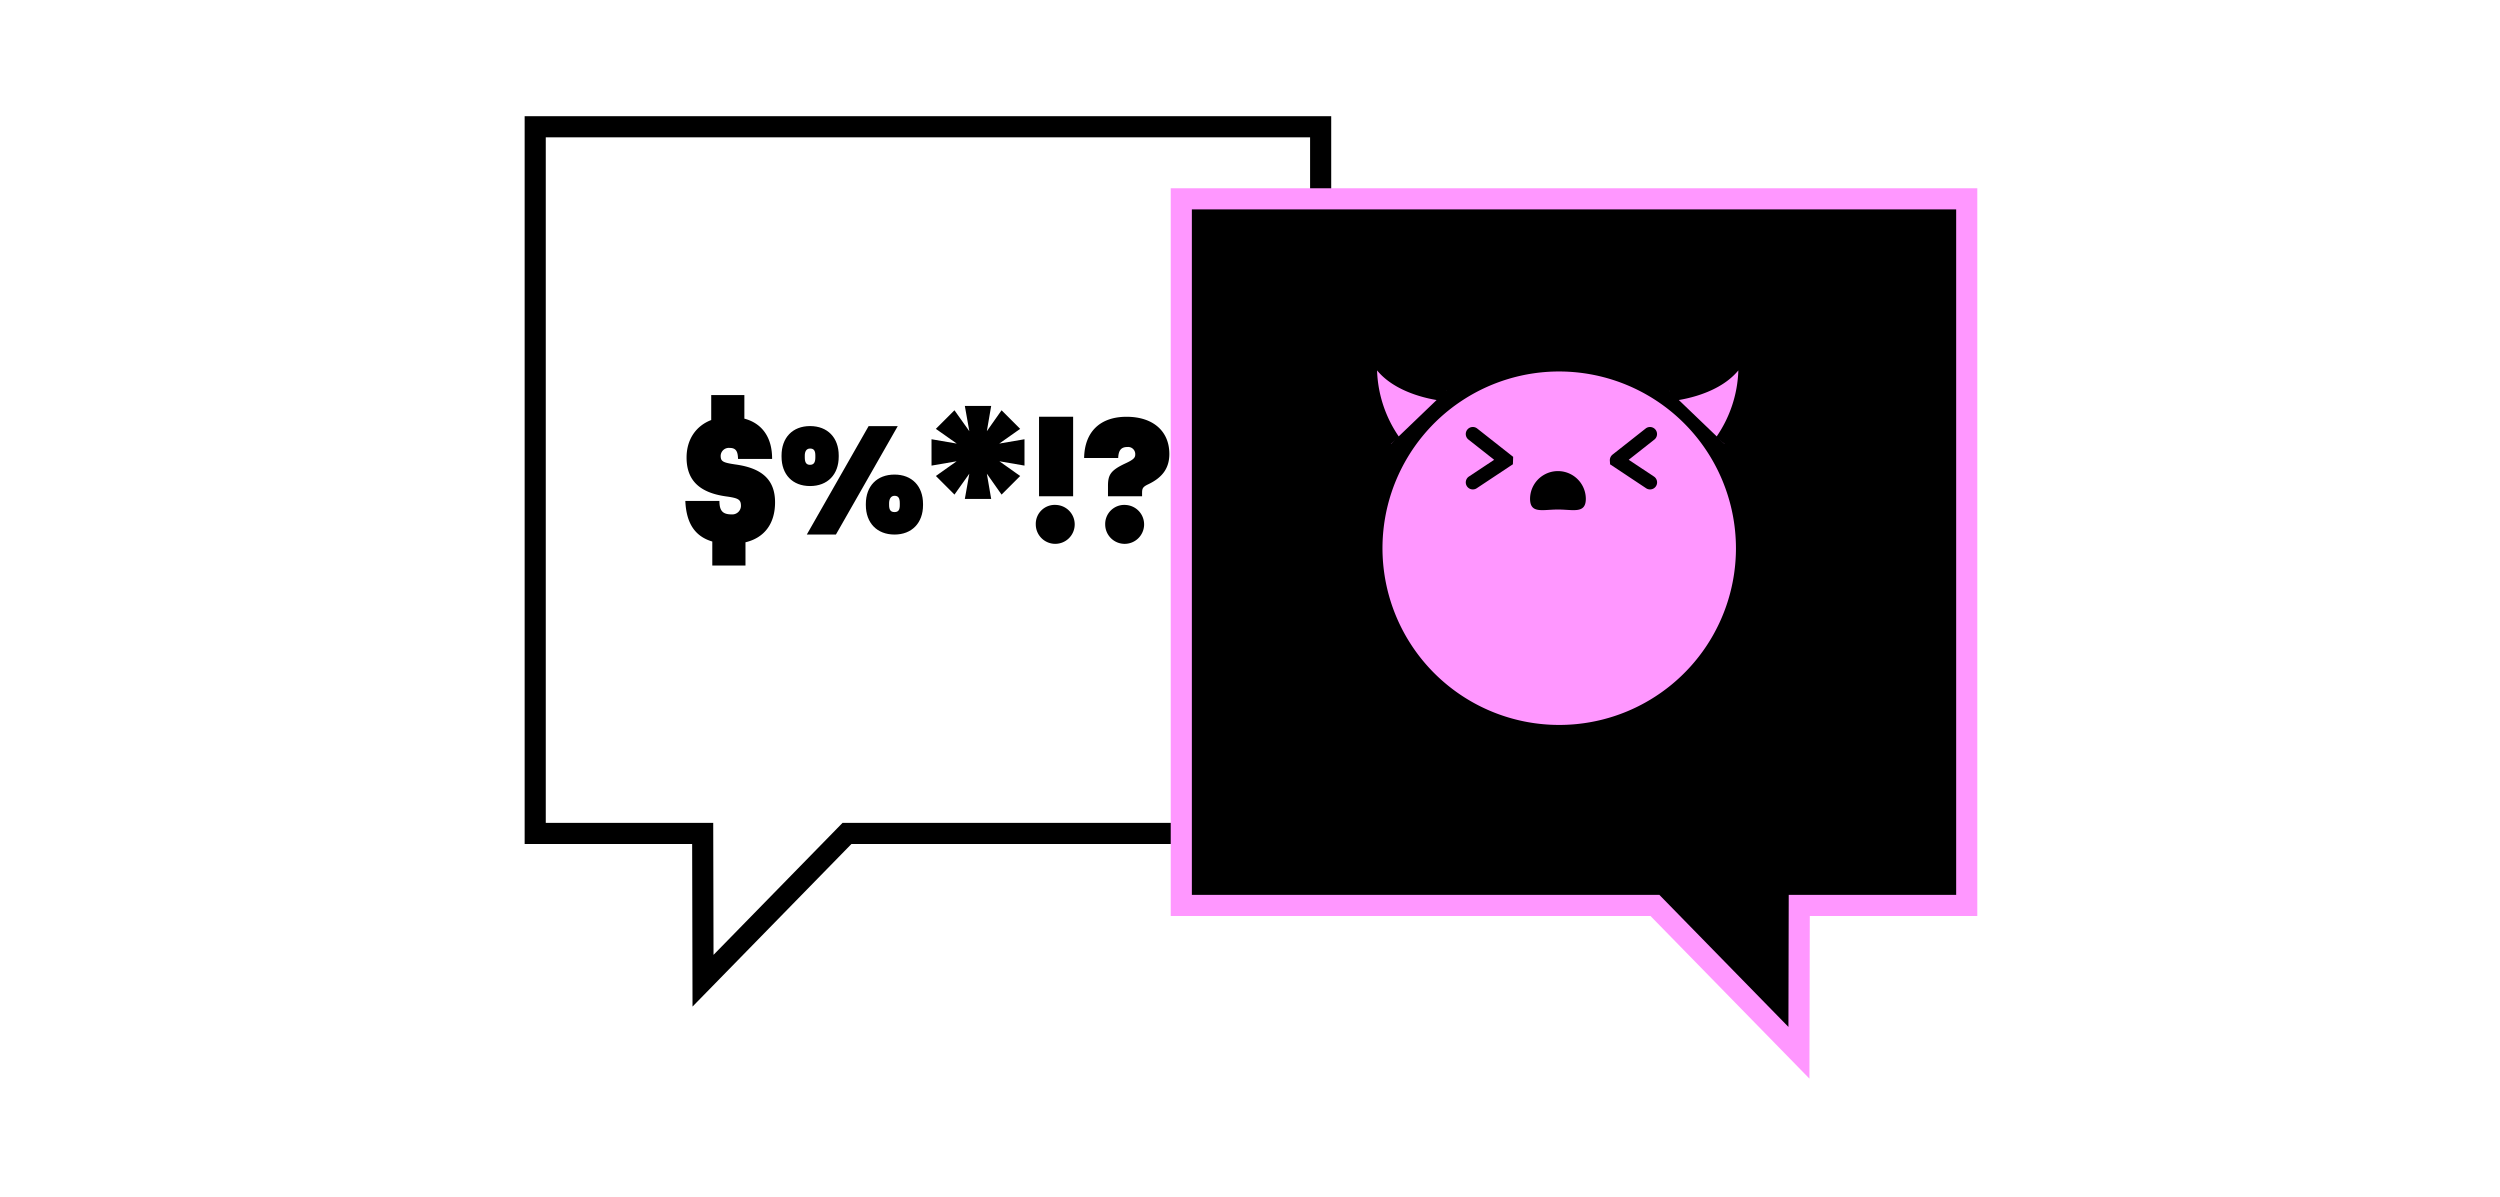 <?xml version="1.0" encoding="UTF-8"?>
<svg xmlns="http://www.w3.org/2000/svg" xmlns:xlink="http://www.w3.org/1999/xlink" width="710" height="340" viewBox="0 0 710 340">
  <defs>
    <clipPath id="clip-path">
      <rect id="Rectangle_18" data-name="Rectangle 18" width="412.553" height="273.329" fill="none"></rect>
    </clipPath>
  </defs>
  <g id="Icon-03" transform="translate(-180 -1750)">
    <rect id="Rectangle_28" data-name="Rectangle 28" width="710" height="340" transform="translate(180 1750)" fill="none"></rect>
    <g id="Group_12" data-name="Group 12" transform="translate(329 1783)">
      <path id="Path_28" data-name="Path 28" d="M6,6H223.064V200.689H90.285L53.642,238.18l-.087-37.491H6ZM0,0V206.689H47.569l.108,46.179,45.134-46.179H229.064V0Z"></path>
      <path id="Path_29" data-name="Path 29" d="M409.553,23.461H186.488V224.15H321.005l40.889,41.836.1-41.836h47.562Z"></path>
      <path id="Path_30" data-name="Path 30" d="M189.488,26.461H406.552v194.69H359l-.087,37.491-36.644-37.491H189.488Zm-6-6V227.15H319.742l45.134,46.179.108-46.179h47.568V20.461Z" fill="#ff97ff"></path>
      <g id="Group_11" data-name="Group 11">
        <g id="Group_10" data-name="Group 10" clip-path="url(#clip-path)">
          <path id="Path_31" data-name="Path 31" d="M53.291,120.791c-4.929-1.452-7.393-5.193-7.657-11.53h9.681c0,2.816.924,3.829,3.477,3.829a2.464,2.464,0,0,0,2.641-2.377c0-1.848-.7-2.244-4.181-2.728-7.657-1.056-11.266-4.621-11.266-11.046,0-5.1,2.641-8.977,7-10.649V79.205H62.4v6.689c5.017,1.32,7.921,5.325,7.877,11.442H60.6c-.044-2.245-.66-3.125-2.377-3.125a2.312,2.312,0,0,0-2.552,2.244c0,1.629.7,1.937,4.269,2.465,7.612,1.056,11.177,4.444,11.177,10.737,0,6.073-3.037,10.077-8.4,11.354v6.6H53.291Z"></path>
          <path id="Path_32" data-name="Path 32" d="M72.958,96.368c0-5.061,3.125-8.362,8.1-8.362s8.14,3.3,8.14,8.362v.308c0,5.1-3.168,8.36-8.14,8.36s-8.1-3.255-8.1-8.36Zm8.1,2.64c1.1,0,1.5-.748,1.5-2.112v-.528c0-1.409-.441-1.981-1.5-1.981-1.1,0-1.5.925-1.5,1.981V96.9c0,1.408.4,2.112,1.5,2.112m16.633-11h8.274L88.4,118.811H80.131ZM96.9,110.142c0-5.106,3.169-8.361,8.142-8.361,4.929,0,8.1,3.255,8.1,8.361v.308c0,5.06-3.168,8.361-8.1,8.361-4.973,0-8.142-3.3-8.142-8.361Zm8.142,2.288c1.1,0,1.5-.616,1.5-1.98v-.529c0-1.452-.4-2.112-1.5-2.112s-1.54,1.013-1.54,2.112v.529c0,1.408.483,1.98,1.54,1.98"></path>
          <path id="Path_33" data-name="Path 33" d="M115.55,91.747l7.173,1.231-5.941-4.18,5.281-5.28,4.224,5.94-1.275-7.173h7.48l-1.231,7.173,4.181-5.94,5.28,5.28-5.941,4.18,7.173-1.231v7.48L134.825,98l5.9,4.181-5.28,5.281-4.181-5.941,1.231,7.173h-7.48l1.275-7.173-4.224,5.941-5.281-5.281,5.9-4.181-7.129,1.232Z"></path>
          <path id="Path_34" data-name="Path 34" d="M150.926,110.4a5.528,5.528,0,1,1-5.765,5.545,5.385,5.385,0,0,1,5.765-5.545m-4.84-25.04h9.681v22.576h-9.681Z"></path>
          <path id="Path_35" data-name="Path 35" d="M170.508,98.655c2.42-1.1,2.9-1.672,2.9-2.552a2.022,2.022,0,0,0-2.2-2.156c-1.761,0-2.553.88-2.64,3.124H158.89c.132-7.525,4.621-11.706,12.058-11.706,7.481,0,12.146,4.049,12.146,10.562,0,4-1.936,6.689-6.029,8.625-1.584.749-1.716,1.233-1.716,2.552v.837h-9.682v-2.949c0-3.124.748-4.4,4.841-6.337m.088,11.75a5.526,5.526,0,1,1-5.721,5.545A5.421,5.421,0,0,1,170.6,110.4"></path>
          <path id="Path_36" data-name="Path 36" d="M240.627,122.69a53.192,53.192,0,1,1,53.192,53.192,53.192,53.192,0,0,1-53.192-53.192" fill="#ff97ff"></path>
          <path id="Path_37" data-name="Path 37" d="M293.819,178.882a56.193,56.193,0,1,1,56.192-56.193,56.256,56.256,0,0,1-56.192,56.193m0-106.385a50.193,50.193,0,1,0,50.192,50.192A50.249,50.249,0,0,0,293.819,72.5"></path>
          <path id="Path_38" data-name="Path 38" d="M269.283,106a2,2,0,0,1-1.107-3.666l7.16-4.752-7.293-5.745a2,2,0,0,1,2.476-3.143l10.218,8.052-.073,2.108-.907.594-9.37,6.218a1.98,1.98,0,0,1-1.1.334"></path>
          <path id="Path_39" data-name="Path 39" d="M319.606,106a1.987,1.987,0,0,1-1.1-.333l-10.242-6.8-.069-1.068a2.07,2.07,0,0,1,.777-1.7l9.4-7.408a2,2,0,0,1,2.474,3.143l-7.292,5.745,7.16,4.751A2,2,0,0,1,319.606,106"></path>
          <path id="Path_40" data-name="Path 40" d="M285.535,108.624a7.921,7.921,0,0,1,15.841,0c0,4.374-3.546,3.08-7.921,3.08s-7.92,1.294-7.92-3.08"></path>
          <path id="Path_41" data-name="Path 41" d="M261.758,77.955s-16.275-1.267-19.585-11.75a1.355,1.355,0,0,0-2.623.162c-2.61,15.014,6.492,26.671,6.492,26.671" fill="#ff97ff"></path>
          <path id="Path_42" data-name="Path 42" d="M243.678,94.885c-.4-.52-9.889-12.892-7.083-29.031a4.356,4.356,0,0,1,8.439-.553c2.656,8.411,16.82,9.652,16.962,9.664l-.469,5.982c-.628-.049-13.159-1.123-19.439-8.752a35.061,35.061,0,0,0,6.323,19Z"></path>
          <path id="Path_43" data-name="Path 43" d="M325.024,77.955s16.275-1.267,19.585-11.75a1.355,1.355,0,0,1,2.623.162c2.61,15.014-6.492,26.671-6.492,26.671" fill="#ff97ff"></path>
          <path id="Path_44" data-name="Path 44" d="M343.1,94.885l-4.729-3.693a35.076,35.076,0,0,0,6.32-19c-6.28,7.628-18.811,8.7-19.439,8.751l-.464-5.983.232,2.991-.237-2.99c.142-.012,14.306-1.253,16.962-9.663a4.355,4.355,0,0,1,8.439.552c2.8,16.14-6.679,28.511-7.084,29.031"></path>
        </g>
      </g>
    </g>
  </g>
</svg>
